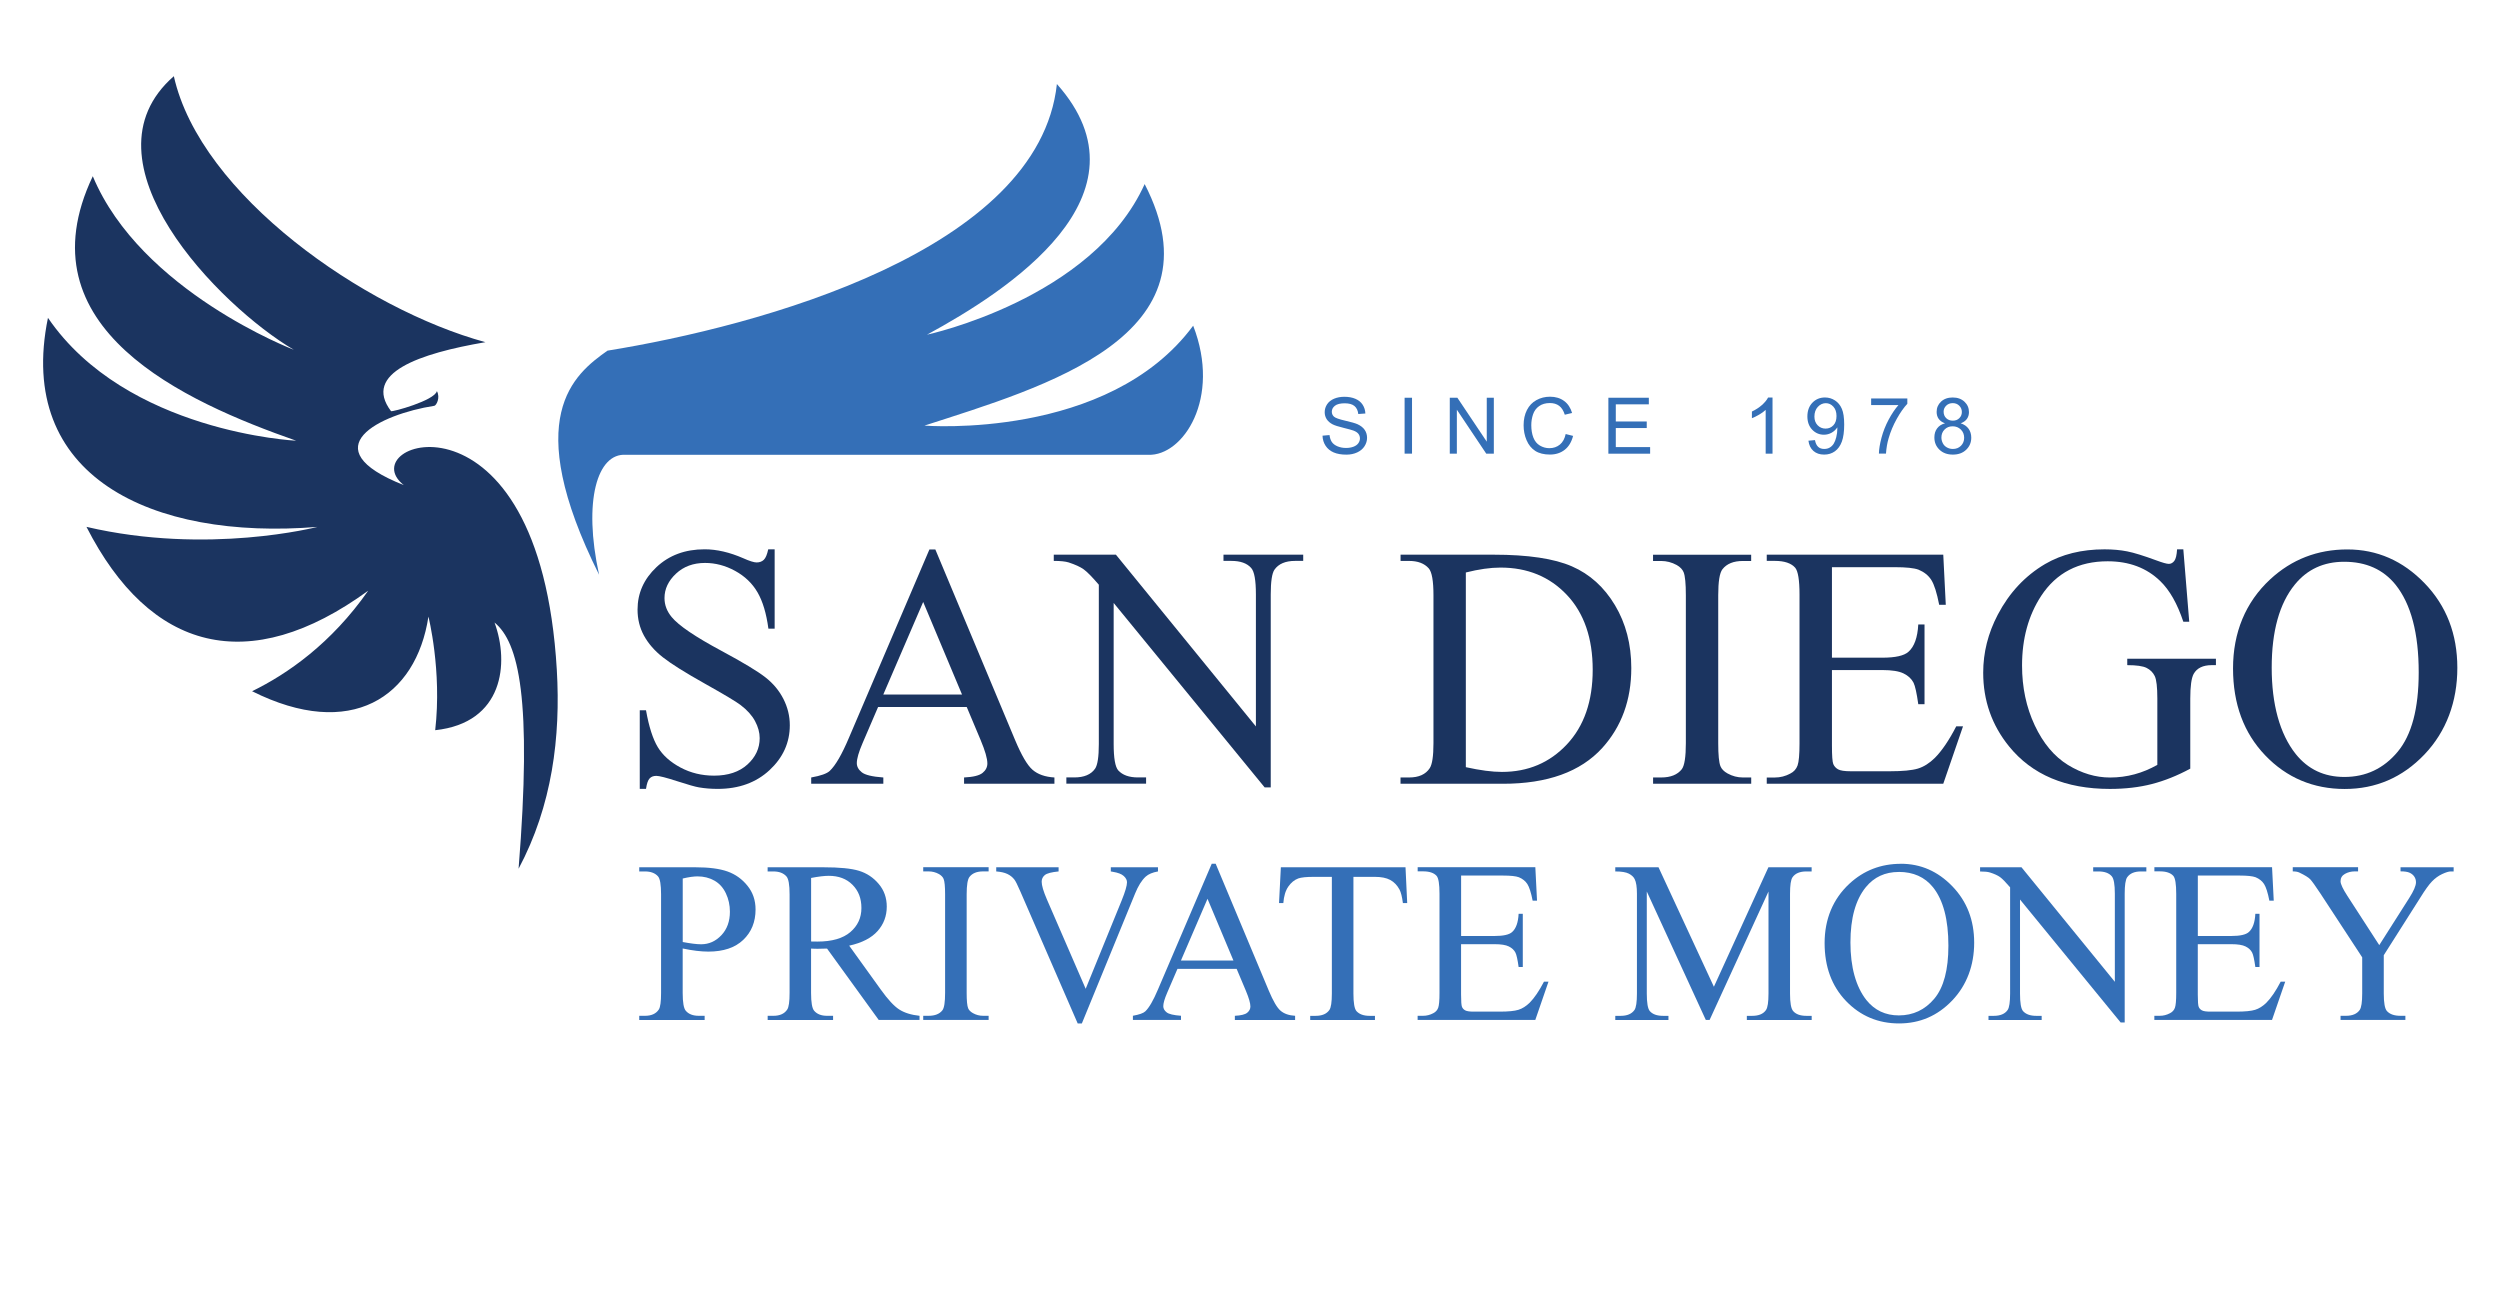 <?xml version="1.0" encoding="UTF-8"?><svg xmlns="http://www.w3.org/2000/svg" viewBox="0 0 576 301.25"><defs><style>.cls-1,.cls-2{fill:#1b3460;}.cls-1,.cls-2,.cls-3,.cls-4{stroke-width:0px;}.cls-1,.cls-3{fill-rule:evenodd;}.cls-3,.cls-4{fill:#346fb7;}</style></defs><g id="eagle"><path class="cls-3" d="m243.51,19.36c22.83,25.65-11.47,47.74-29.93,57.75,0,0,38.19-8.19,50.15-34.7,18.06,35.05-23,46.68-50.74,55.65,0,0,42.38,3.41,61.92-23.02,6.5,16.76-2.33,30.04-10.34,29.75h-120.38c-6.54-.46-9.9,10.54-6.16,27.63-18.12-36.32-5.83-46.16,1.94-51.63,34.91-5.65,99.39-23,103.54-61.43Z"/><path class="cls-1" d="m40.06,17.55c-22.39,19.53,10.59,53.03,27.64,63.04,0,0-35.28-13.48-46.32-39.99-16.68,35.05,21.24,51.97,46.86,60.94,0,0-39.14-1.88-57.19-28.31-7.49,36.47,23.73,51.28,62.09,48.17,0,0-25.19,6.54-53.22-.01,14.65,28.71,37.41,34.74,64.92,14.7-8.51,12.17-18.59,19.18-26.76,23.17,22.77,11.41,37.8,1.38,40.63-17.19,0,0,3.14,12.41,1.56,26.17,15.76-1.69,17.1-15.47,13.67-24.81,5.6,4.61,8.68,17.61,5.54,56.73,7.76-14.55,9.71-30.41,8.81-45.81-3.97-67.71-47.74-52.45-35.26-42.58-21.55-8.52-5.44-16.34,7.03-18.27.47-.07,1.44-1.87.6-3.39-.5,2.18-10.38,4.87-10.57,4.62-6.65-8.8,6.64-13.31,21.75-15.89-27.86-7.59-65.69-33.9-71.79-61.29Z"/></g><g id="since1978"><path class="cls-4" d="m304.71,100.38l1.61-.14c.08.64.25,1.17.53,1.59.28.41.71.75,1.3,1s1.25.38,1.98.38c.65,0,1.22-.1,1.72-.29s.87-.46,1.11-.8.37-.7.37-1.1-.12-.76-.35-1.06-.62-.56-1.16-.76c-.35-.13-1.11-.34-2.29-.63s-2.01-.55-2.49-.8c-.62-.32-1.07-.72-1.38-1.2-.3-.48-.45-1.01-.45-1.6,0-.65.18-1.26.55-1.82s.91-.99,1.62-1.29,1.5-.44,2.36-.44c.96,0,1.8.15,2.53.46.73.31,1.29.76,1.68,1.36s.6,1.27.63,2.03l-1.63.12c-.09-.81-.39-1.43-.89-1.85-.51-.42-1.26-.62-2.25-.62s-1.78.19-2.25.57c-.47.38-.71.83-.71,1.37,0,.46.17.84.5,1.14.33.3,1.18.6,2.57.92s2.34.59,2.85.82c.75.35,1.3.78,1.66,1.31s.54,1.14.54,1.83-.2,1.33-.59,1.94-.96,1.08-1.69,1.42c-.74.34-1.56.51-2.48.51-1.17,0-2.14-.17-2.93-.51-.79-.34-1.41-.85-1.86-1.53-.45-.68-.68-1.45-.71-2.32Z"/><path class="cls-4" d="m323.62,104.52v-12.88h1.71v12.88h-1.71Z"/><path class="cls-4" d="m334.03,104.52v-12.88h1.75l6.77,10.12v-10.12h1.63v12.88h-1.75l-6.77-10.12v10.12h-1.63Z"/><path class="cls-4" d="m360.73,100l1.71.43c-.36,1.4-1,2.47-1.93,3.2s-2.06,1.1-3.41,1.1-2.52-.28-3.39-.85c-.87-.57-1.53-1.38-1.99-2.46-.46-1.07-.68-2.22-.68-3.45,0-1.34.26-2.51.77-3.51.51-1,1.24-1.76,2.19-2.28s1.99-.78,3.12-.78c1.29,0,2.37.33,3.25.98s1.49,1.58,1.84,2.77l-1.68.4c-.3-.94-.73-1.62-1.3-2.05s-1.28-.64-2.14-.64c-.99,0-1.82.24-2.48.71-.67.47-1.13,1.11-1.4,1.91s-.4,1.62-.4,2.47c0,1.1.16,2.05.48,2.87s.82,1.43,1.49,1.83,1.4.61,2.19.61c.96,0,1.76-.28,2.43-.83s1.11-1.37,1.34-2.45Z"/><path class="cls-4" d="m370.57,104.52v-12.88h9.32v1.52h-7.61v3.95h7.13v1.51h-7.13v4.39h7.91v1.52h-9.62Z"/><path class="cls-4" d="m408.39,104.52h-1.58v-10.08c-.38.36-.88.73-1.5,1.09s-1.17.64-1.67.82v-1.53c.88-.42,1.66-.92,2.32-1.51s1.13-1.17,1.41-1.72h1.02v12.94Z"/><path class="cls-4" d="m416.65,101.54l1.52-.14c.13.71.38,1.23.74,1.56s.83.48,1.4.48c.49,0,.91-.11,1.28-.33.37-.22.67-.52.9-.89s.43-.87.59-1.51.24-1.28.24-1.93c0-.07,0-.18,0-.32-.32.5-.75.91-1.3,1.23-.55.31-1.14.47-1.78.47-1.07,0-1.97-.39-2.71-1.16s-1.11-1.79-1.11-3.06.38-2.36,1.16-3.16,1.74-1.2,2.9-1.2c.84,0,1.6.23,2.3.68.69.45,1.22,1.09,1.58,1.93.36.83.54,2.04.54,3.63s-.18,2.96-.54,3.93-.89,1.72-1.6,2.23-1.53.76-2.48.76c-1.01,0-1.83-.28-2.47-.84s-1.02-1.35-1.15-2.36Zm6.48-5.69c0-.91-.24-1.63-.73-2.16-.48-.53-1.06-.8-1.74-.8s-1.32.29-1.84.86-.78,1.32-.78,2.23c0,.82.25,1.49.74,2s1.11.77,1.83.77,1.33-.26,1.81-.77.71-1.22.71-2.13Z"/><path class="cls-4" d="m431.11,93.32v-1.52h8.34v1.23c-.82.87-1.63,2.03-2.44,3.48s-1.43,2.94-1.87,4.46c-.32,1.08-.52,2.26-.61,3.54h-1.63c.02-1.01.22-2.24.6-3.67s.93-2.82,1.64-4.15c.71-1.33,1.47-2.46,2.27-3.37h-6.31Z"/><path class="cls-4" d="m448.13,97.53c-.66-.24-1.14-.58-1.46-1.03s-.47-.98-.47-1.6c0-.94.34-1.73,1.01-2.36s1.57-.96,2.69-.96,2.03.33,2.72.98,1.03,1.45,1.03,2.39c0,.6-.16,1.12-.47,1.56-.31.44-.79.78-1.43,1.02.79.26,1.39.67,1.81,1.25.41.57.62,1.26.62,2.06,0,1.1-.39,2.03-1.17,2.78s-1.8,1.12-3.08,1.12-2.3-.38-3.08-1.13-1.17-1.69-1.17-2.82c0-.84.21-1.54.64-2.1.42-.57,1.03-.95,1.81-1.16Zm-.83,3.27c0,.45.11.89.32,1.31s.53.75.95.98.88.35,1.36.35c.76,0,1.38-.24,1.87-.73s.74-1.1.74-1.85-.25-1.39-.76-1.89-1.14-.75-1.9-.75-1.36.25-1.85.74c-.49.49-.73,1.11-.73,1.85Zm.51-5.95c0,.61.2,1.11.59,1.49s.9.58,1.53.58,1.11-.19,1.5-.58c.39-.38.58-.85.58-1.41s-.2-1.07-.6-1.46c-.4-.4-.9-.59-1.5-.59s-1.1.19-1.5.58-.6.85-.6,1.39Z"/></g><g id="san-diego"><path class="cls-2" d="m178.48,126.59v18.25h-1.44c-.47-3.5-1.3-6.29-2.51-8.37-1.21-2.08-2.93-3.72-5.16-4.94-2.23-1.22-4.54-1.83-6.93-1.83-2.7,0-4.93.82-6.69,2.47-1.76,1.65-2.65,3.52-2.65,5.62,0,1.61.56,3.07,1.67,4.4,1.61,1.95,5.44,4.54,11.48,7.78,4.93,2.65,8.3,4.68,10.1,6.09,1.8,1.41,3.19,3.08,4.16,5,.97,1.92,1.46,3.93,1.46,6.03,0,4-1.55,7.44-4.65,10.33-3.1,2.89-7.09,4.34-11.97,4.34-1.53,0-2.97-.12-4.32-.35-.8-.13-2.47-.6-5-1.42s-4.13-1.23-4.81-1.23-1.16.19-1.54.58c-.38.39-.66,1.19-.84,2.41h-1.44v-18.1h1.44c.67,3.79,1.58,6.62,2.72,8.5,1.14,1.88,2.89,3.44,5.23,4.69,2.35,1.25,4.92,1.87,7.73,1.87,3.24,0,5.8-.86,7.69-2.57,1.88-1.71,2.82-3.74,2.82-6.07,0-1.3-.36-2.61-1.07-3.93-.71-1.32-1.82-2.56-3.33-3.7-1.01-.78-3.78-2.43-8.29-4.96s-7.73-4.55-9.63-6.05c-1.91-1.5-3.35-3.17-4.34-4.98-.99-1.82-1.48-3.81-1.48-5.99,0-3.79,1.45-7.05,4.36-9.79,2.91-2.74,6.6-4.11,11.09-4.11,2.8,0,5.77.69,8.91,2.06,1.45.65,2.48.97,3.07.97.67,0,1.23-.2,1.65-.6.43-.4.77-1.21,1.03-2.43h1.44Z"/><path class="cls-2" d="m222.74,162.9h-20.43l-3.58,8.33c-.88,2.05-1.32,3.58-1.32,4.59,0,.8.38,1.51,1.15,2.12.76.61,2.42,1.01,4.96,1.19v1.44h-16.62v-1.44c2.2-.39,3.63-.9,4.28-1.52,1.32-1.25,2.79-3.78,4.4-7.59l18.56-43.43h1.36l18.37,43.9c1.48,3.53,2.82,5.82,4.03,6.87s2.89,1.64,5.04,1.77v1.44h-20.82v-1.44c2.1-.1,3.52-.45,4.26-1.05.74-.6,1.11-1.32,1.11-2.18,0-1.14-.52-2.94-1.56-5.41l-3.19-7.59Zm-1.09-2.88l-8.95-21.33-9.19,21.33h18.14Z"/><path class="cls-2" d="m242.78,127.79h14.32l32.26,39.58v-30.44c0-3.24-.36-5.27-1.09-6.07-.96-1.09-2.48-1.63-4.55-1.63h-1.83v-1.44h18.37v1.44h-1.87c-2.23,0-3.81.68-4.75,2.02-.57.83-.86,2.72-.86,5.68v44.49h-1.4l-34.79-42.5v32.5c0,3.24.35,5.27,1.05,6.07.99,1.09,2.5,1.63,4.55,1.63h1.87v1.44h-18.37v-1.44h1.83c2.26,0,3.85-.67,4.79-2.02.57-.83.86-2.72.86-5.68v-36.7c-1.53-1.79-2.69-2.97-3.48-3.54-.79-.57-1.95-1.1-3.48-1.6-.75-.23-1.89-.35-3.42-.35v-1.44Z"/><path class="cls-2" d="m322.68,180.57v-1.44h1.98c2.23,0,3.81-.71,4.75-2.14.57-.86.86-2.78.86-5.76v-34.09c0-3.29-.36-5.36-1.09-6.19-1.01-1.14-2.52-1.71-4.51-1.71h-1.98v-1.44h21.48c7.89,0,13.89.9,18,2.69s7.42,4.77,9.92,8.95c2.5,4.18,3.76,9,3.76,14.48,0,7.34-2.23,13.48-6.69,18.41-5.01,5.5-12.64,8.25-22.88,8.25h-23.59Zm15.06-3.81c3.3.73,6.06,1.09,8.29,1.09,6.02,0,11.01-2.11,14.98-6.34,3.97-4.23,5.95-9.96,5.95-17.2s-1.98-13.04-5.95-17.24-9.07-6.3-15.3-6.3c-2.34,0-4.99.38-7.98,1.13v44.87Z"/><path class="cls-2" d="m403.48,179.13v1.44h-22.61v-1.44h1.87c2.18,0,3.76-.64,4.75-1.91.62-.83.93-2.83.93-5.99v-34.09c0-2.67-.17-4.44-.51-5.29-.26-.65-.79-1.21-1.6-1.67-1.14-.62-2.34-.93-3.58-.93h-1.87v-1.44h22.61v1.44h-1.91c-2.15,0-3.72.64-4.71,1.91-.65.83-.97,2.83-.97,5.99v34.09c0,2.67.17,4.44.51,5.29.26.65.8,1.21,1.63,1.67,1.12.62,2.3.93,3.54.93h1.91Z"/><path class="cls-2" d="m422.08,130.67v20.86h11.6c3.01,0,5.02-.45,6.03-1.36,1.35-1.19,2.1-3.29,2.26-6.3h1.44v18.37h-1.44c-.36-2.57-.73-4.22-1.09-4.94-.47-.91-1.23-1.62-2.3-2.14-1.06-.52-2.7-.78-4.9-.78h-11.6v17.4c0,2.34.1,3.76.31,4.26s.57.91,1.09,1.21c.52.3,1.5.45,2.96.45h8.95c2.98,0,5.15-.21,6.5-.62,1.35-.41,2.65-1.23,3.89-2.45,1.61-1.61,3.26-4.03,4.94-7.28h1.56l-4.55,13.23h-40.67v-1.44h1.87c1.25,0,2.43-.3,3.54-.9.83-.41,1.39-1.04,1.69-1.87.3-.83.45-2.53.45-5.1v-34.29c0-3.35-.34-5.41-1.01-6.19-.93-1.04-2.49-1.56-4.67-1.56h-1.87v-1.44h40.67l.58,11.56h-1.52c-.54-2.78-1.15-4.68-1.81-5.72-.66-1.04-1.64-1.83-2.94-2.37-1.04-.39-2.87-.58-5.49-.58h-14.48Z"/><path class="cls-2" d="m503.04,126.59l1.36,16.66h-1.36c-1.38-4.15-3.15-7.28-5.33-9.38-3.14-3.04-7.17-4.55-12.1-4.55-6.72,0-11.83,2.66-15.33,7.98-2.93,4.49-4.4,9.83-4.4,16.03,0,5.03.97,9.63,2.92,13.78,1.95,4.15,4.5,7.19,7.65,9.13,3.15,1.93,6.39,2.9,9.71,2.9,1.95,0,3.83-.25,5.64-.74,1.82-.49,3.57-1.22,5.25-2.18v-15.26c0-2.65-.2-4.38-.6-5.2s-1.02-1.44-1.87-1.87-2.33-.64-4.46-.64v-1.48h20.43v1.48h-.97c-2.02,0-3.41.68-4.16,2.02-.52.96-.78,2.85-.78,5.68v16.15c-2.98,1.61-5.93,2.79-8.83,3.54s-6.14,1.13-9.69,1.13c-10.2,0-17.94-3.27-23.24-9.81-3.97-4.9-5.95-10.56-5.95-16.97,0-4.64,1.12-9.09,3.35-13.35,2.65-5.06,6.28-8.95,10.9-11.68,3.87-2.26,8.43-3.39,13.7-3.39,1.92,0,3.66.16,5.23.47s3.79,1,6.67,2.06c1.45.54,2.43.82,2.92.82s.91-.23,1.26-.68c.35-.45.56-1.34.64-2.67h1.44Z"/><path class="cls-2" d="m540.83,126.59c6.85,0,12.79,2.6,17.81,7.8,5.02,5.2,7.53,11.7,7.53,19.48s-2.53,14.67-7.59,19.97-11.18,7.94-18.37,7.94-13.37-2.58-18.31-7.75c-4.94-5.16-7.41-11.84-7.41-20.04s2.85-15.22,8.56-20.51c4.96-4.59,10.88-6.89,17.79-6.89Zm-.74,2.84c-4.72,0-8.51,1.75-11.36,5.25-3.55,4.36-5.33,10.74-5.33,19.15s1.84,15.24,5.53,19.89c2.83,3.53,6.56,5.29,11.21,5.29,4.96,0,9.05-1.93,12.28-5.8,3.23-3.87,4.85-9.96,4.85-18.29,0-9.03-1.78-15.76-5.33-20.2-2.85-3.53-6.8-5.29-11.83-5.29Z"/></g><g id="private"><path class="cls-4" d="m157.29,218.52v10.25c0,2.21.24,3.59.73,4.13.66.76,1.65,1.14,2.98,1.14h1.35v.96h-15.07v-.96h1.32c1.49,0,2.55-.48,3.19-1.45.35-.54.52-1.81.52-3.81v-22.73c0-2.21-.23-3.59-.7-4.13-.67-.76-1.68-1.14-3.01-1.14h-1.32v-.96h12.89c3.15,0,5.63.32,7.45.97s3.35,1.74,4.59,3.28c1.25,1.54,1.87,3.36,1.87,5.47,0,2.87-.95,5.21-2.84,7.01-1.89,1.8-4.57,2.7-8.03,2.7-.85,0-1.76-.06-2.75-.18-.99-.12-2.04-.3-3.17-.54Zm0-1.48c.92.17,1.73.3,2.44.39.71.09,1.31.13,1.82.13,1.8,0,3.35-.7,4.66-2.09,1.31-1.39,1.96-3.2,1.96-5.41,0-1.52-.31-2.94-.93-4.24-.62-1.31-1.5-2.28-2.65-2.93s-2.44-.97-3.89-.97c-.88,0-2.02.16-3.4.49v14.63Z"/><path class="cls-4" d="m211.85,235h-9.39l-11.91-16.45c-.88.04-1.6.05-2.15.05-.22,0-.47,0-.73-.01-.26,0-.53-.02-.8-.04v10.22c0,2.21.24,3.59.73,4.13.66.76,1.64,1.14,2.96,1.14h1.38v.96h-15.07v-.96h1.32c1.49,0,2.55-.48,3.19-1.45.36-.54.54-1.81.54-3.81v-22.73c0-2.21-.24-3.59-.73-4.13-.67-.76-1.68-1.14-3.01-1.14h-1.32v-.96h12.82c3.74,0,6.49.27,8.26.82s3.28,1.55,4.51,3.01c1.24,1.46,1.86,3.2,1.86,5.23,0,2.16-.7,4.04-2.11,5.63-1.41,1.59-3.59,2.72-6.55,3.37l7.26,10.09c1.66,2.32,3.09,3.86,4.28,4.62,1.19.76,2.75,1.25,4.67,1.45v.96Zm-24.99-18.08c.33,0,.61,0,.86.01.24,0,.44.01.6.01,3.36,0,5.89-.73,7.59-2.18s2.56-3.3,2.56-5.55-.69-3.98-2.06-5.36-3.2-2.06-5.46-2.06c-1,0-2.36.16-4.07.49v14.63Z"/><path class="cls-4" d="m227.78,234.04v.96h-15.07v-.96h1.25c1.45,0,2.51-.42,3.17-1.27.42-.55.62-1.88.62-4v-22.73c0-1.78-.11-2.96-.34-3.53-.17-.43-.53-.8-1.06-1.12-.76-.42-1.56-.62-2.39-.62h-1.25v-.96h15.07v.96h-1.27c-1.44,0-2.48.42-3.14,1.27-.43.55-.65,1.89-.65,4v22.73c0,1.78.11,2.96.34,3.53.17.43.54.8,1.09,1.12.74.42,1.53.62,2.36.62h1.27Z"/><path class="cls-4" d="m266.8,199.82v.96c-1.25.22-2.19.62-2.83,1.19-.92.85-1.73,2.14-2.44,3.89l-12.27,29.94h-.96l-13.18-30.33c-.67-1.56-1.15-2.51-1.43-2.85-.43-.54-.96-.96-1.6-1.26-.63-.3-1.48-.5-2.56-.58v-.96h14.37v.96c-1.63.16-2.68.43-3.17.83-.48.4-.73.91-.73,1.53,0,.87.4,2.21,1.19,4.05l8.95,20.63,8.3-20.37c.81-2.01,1.22-3.4,1.22-4.18,0-.5-.25-.98-.75-1.44-.5-.46-1.35-.78-2.54-.97-.09-.02-.23-.04-.44-.08v-.96h10.85Z"/><path class="cls-4" d="m284.91,223.22h-13.62l-2.39,5.55c-.59,1.37-.88,2.39-.88,3.06,0,.54.26,1.01.77,1.41.51.41,1.61.67,3.31.79v.96h-11.08v-.96c1.47-.26,2.42-.6,2.85-1.01.88-.83,1.86-2.52,2.93-5.06l12.38-28.95h.91l12.25,29.27c.99,2.35,1.88,3.88,2.69,4.58s1.92,1.09,3.36,1.18v.96h-13.88v-.96c1.4-.07,2.35-.3,2.84-.7.49-.4.74-.88.74-1.45,0-.76-.35-1.96-1.04-3.61l-2.13-5.06Zm-.73-1.92l-5.97-14.22-6.12,14.22h12.09Z"/><path class="cls-4" d="m323.83,199.82l.39,8.25h-.99c-.19-1.45-.45-2.49-.78-3.11-.54-1-1.25-1.74-2.14-2.22-.89-.48-2.06-.71-3.52-.71h-4.96v26.88c0,2.16.23,3.51.7,4.05.66.73,1.67,1.09,3.04,1.09h1.22v.96h-14.92v-.96h1.25c1.49,0,2.54-.45,3.17-1.35.38-.55.57-1.82.57-3.79v-26.88h-4.23c-1.64,0-2.81.12-3.5.36-.9.33-1.67.96-2.31,1.89s-1.02,2.2-1.14,3.79h-.99l.42-8.25h28.72Z"/><path class="cls-4" d="m336.64,201.74v13.91h7.73c2.01,0,3.35-.3,4.02-.91.9-.8,1.4-2.2,1.5-4.2h.96v12.25h-.96c-.24-1.71-.48-2.81-.73-3.3-.31-.61-.82-1.08-1.53-1.43-.71-.35-1.8-.52-3.27-.52h-7.73v11.6c0,1.56.07,2.5.21,2.84s.38.61.73.8c.35.2,1,.3,1.97.3h5.97c1.99,0,3.43-.14,4.33-.42.9-.28,1.76-.82,2.59-1.63,1.07-1.07,2.17-2.69,3.3-4.85h1.04l-3.04,8.82h-27.11v-.96h1.25c.83,0,1.62-.2,2.36-.6.55-.28.93-.69,1.13-1.25.2-.55.3-1.69.3-3.4v-22.86c0-2.23-.22-3.61-.67-4.13-.62-.69-1.66-1.04-3.11-1.04h-1.25v-.96h27.11l.39,7.71h-1.01c-.36-1.85-.77-3.12-1.21-3.81-.44-.69-1.09-1.22-1.96-1.58-.69-.26-1.91-.39-3.66-.39h-9.65Z"/><path class="cls-4" d="m393.02,235l-13.6-29.6v23.51c0,2.16.23,3.51.7,4.05.64.73,1.65,1.09,3.04,1.09h1.25v.96h-12.25v-.96h1.25c1.49,0,2.54-.45,3.17-1.35.38-.55.57-1.82.57-3.79v-22.99c0-1.56-.17-2.68-.52-3.37-.24-.5-.69-.92-1.34-1.26s-1.69-.51-3.13-.51v-.96h9.96l12.76,27.53,12.56-27.53h9.96v.96h-1.22c-1.5,0-2.57.45-3.19,1.35-.38.55-.57,1.82-.57,3.79v22.99c0,2.16.24,3.51.73,4.05.64.73,1.65,1.09,3.04,1.09h1.22v.96h-14.94v-.96h1.25c1.5,0,2.56-.45,3.17-1.35.38-.55.57-1.82.57-3.79v-23.51l-13.57,29.6h-.86Z"/><path class="cls-4" d="m437.96,199.01c4.57,0,8.52,1.73,11.87,5.2,3.35,3.47,5.02,7.8,5.02,12.99s-1.69,9.78-5.06,13.31-7.45,5.29-12.25,5.29-8.91-1.72-12.21-5.16c-3.3-3.44-4.94-7.9-4.94-13.36s1.9-10.14,5.71-13.67c3.3-3.06,7.26-4.59,11.86-4.59Zm-.49,1.89c-3.15,0-5.67,1.17-7.58,3.5-2.37,2.91-3.55,7.16-3.55,12.76s1.23,10.16,3.68,13.26c1.89,2.35,4.38,3.53,7.47,3.53,3.3,0,6.03-1.29,8.19-3.87,2.15-2.58,3.23-6.64,3.23-12.19,0-6.02-1.18-10.51-3.55-13.47-1.9-2.35-4.53-3.53-7.89-3.53Z"/><path class="cls-4" d="m456.2,199.82h9.55l21.51,26.39v-20.29c0-2.16-.24-3.51-.73-4.05-.64-.73-1.65-1.09-3.04-1.09h-1.22v-.96h12.25v.96h-1.25c-1.49,0-2.54.45-3.17,1.35-.38.55-.57,1.82-.57,3.79v29.66h-.93l-23.19-28.33v21.66c0,2.16.23,3.51.7,4.05.66.73,1.67,1.09,3.04,1.09h1.25v.96h-12.25v-.96h1.22c1.5,0,2.57-.45,3.19-1.35.38-.55.57-1.82.57-3.79v-24.47c-1.02-1.19-1.79-1.98-2.32-2.36-.53-.38-1.3-.74-2.32-1.06-.5-.16-1.26-.23-2.28-.23v-.96Z"/><path class="cls-4" d="m506.38,201.74v13.91h7.73c2.01,0,3.35-.3,4.02-.91.9-.8,1.4-2.2,1.5-4.2h.96v12.25h-.96c-.24-1.71-.48-2.81-.73-3.3-.31-.61-.82-1.08-1.53-1.43-.71-.35-1.8-.52-3.27-.52h-7.73v11.6c0,1.56.07,2.5.21,2.84s.38.61.73.8c.35.2,1,.3,1.97.3h5.97c1.99,0,3.43-.14,4.33-.42.9-.28,1.76-.82,2.59-1.63,1.07-1.07,2.17-2.69,3.3-4.85h1.04l-3.04,8.82h-27.11v-.96h1.25c.83,0,1.62-.2,2.36-.6.55-.28.93-.69,1.13-1.25.2-.55.3-1.69.3-3.4v-22.86c0-2.23-.22-3.61-.67-4.13-.62-.69-1.66-1.04-3.11-1.04h-1.25v-.96h27.11l.39,7.71h-1.01c-.36-1.85-.77-3.12-1.21-3.81-.44-.69-1.09-1.22-1.96-1.58-.69-.26-1.91-.39-3.66-.39h-9.65Z"/><path class="cls-4" d="m553.05,199.82h12.27v.96h-.67c-.45,0-1.11.2-1.97.6-.86.4-1.65.97-2.36,1.71-.71.74-1.58,1.95-2.62,3.63l-8.48,13.36v8.82c0,2.16.24,3.51.73,4.05.66.73,1.7,1.09,3.11,1.09h1.14v.96h-14.94v-.96h1.25c1.49,0,2.54-.45,3.17-1.35.38-.55.57-1.82.57-3.79v-8.33l-9.65-14.74c-1.14-1.73-1.92-2.81-2.32-3.24-.41-.43-1.25-.95-2.53-1.56-.35-.17-.85-.26-1.5-.26v-.96h15.05v.96h-.78c-.81,0-1.56.19-2.24.57-.68.38-1.02.95-1.02,1.71,0,.62.53,1.75,1.58,3.37l7.34,11.34,6.9-10.85c1.04-1.63,1.56-2.84,1.56-3.63,0-.48-.13-.92-.38-1.3-.25-.38-.61-.68-1.08-.9-.47-.22-1.17-.32-2.1-.32v-.96Z"/></g></svg>